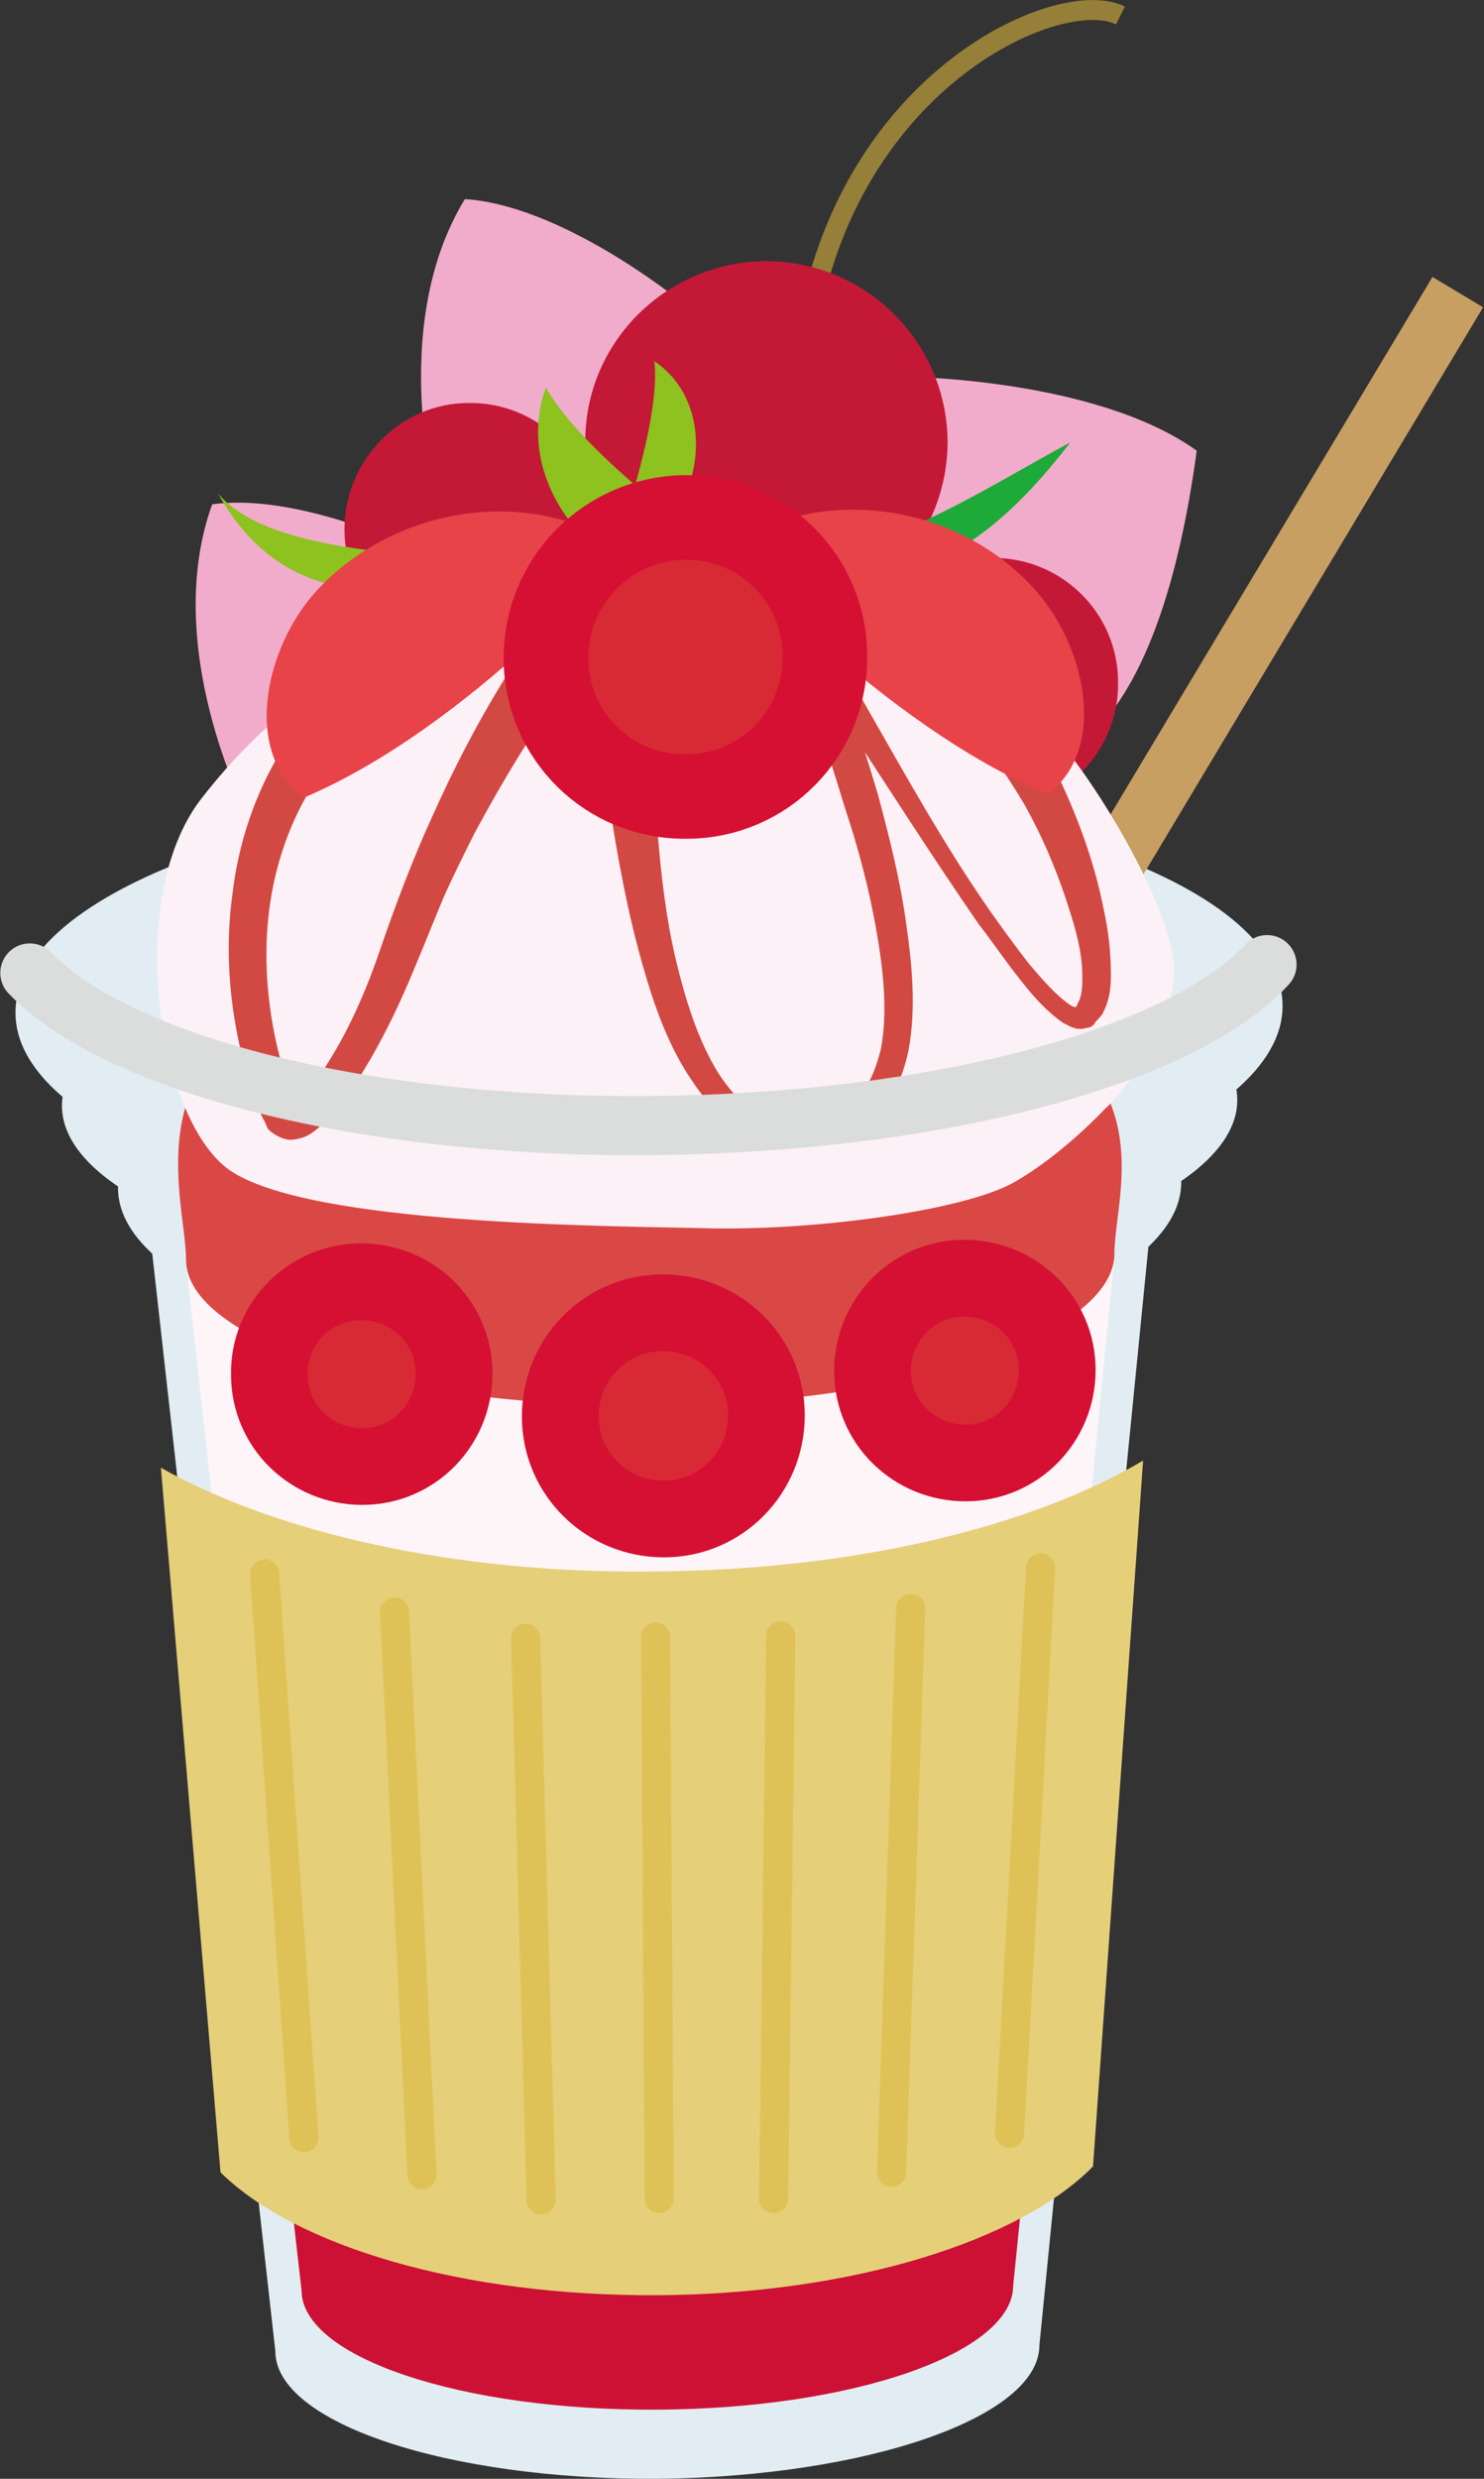 <?xml version="1.0" encoding="utf-8"?>
<!-- Generator: Adobe Illustrator 27.0.0, SVG Export Plug-In . SVG Version: 6.00 Build 0)  -->
<svg version="1.1" id="レイヤー_1" xmlns="http://www.w3.org/2000/svg" xmlns:xlink="http://www.w3.org/1999/xlink" x="0px"
	 y="0px" viewBox="0 0 124.5 207.9" style="enable-background:new 0 0 124.5 207.9;" xml:space="preserve">
<rect x="0" y="0" width="124.5" height="207.9" fill="#333333" stroke="none"/>
<style type="text/css">
	.st0{fill:#E1EDF3;}
	.st1{fill:none;stroke:#C79F62;stroke-width:4.95;stroke-miterlimit:10;}
	.st2{fill:#F2ACCB;}
	.st3{fill:none;stroke:#957F39;stroke-width:1.672;stroke-miterlimit:10;}
	.st4{fill:#C31936;}
	.st5{fill:#CC1134;}
	.st6{fill:#D74337;}
	.st7{fill:#FDF5F8;}
	.st8{fill:#D94845;}
	.st9{fill:#FCF1F6;}
	.st10{fill:#D72A34;stroke:#D51033;stroke-width:6.434;stroke-miterlimit:10;}
	.st11{fill:#D24943;}
	.st12{fill:#E6CF79;}
	.st13{fill:none;stroke:#DFC257;stroke-width:2.448;stroke-linecap:round;stroke-miterlimit:10;}
	.st14{fill:#8DC21F;}
	.st15{fill:#1EAA39;}
	.st16{fill:#E74348;}
	.st17{fill:#D72A34;stroke:#D51033;stroke-width:7.094;stroke-miterlimit:10;}
	.st18{fill:none;stroke:#DBDCDC;stroke-width:4.95;stroke-linecap:round;stroke-linejoin:round;stroke-miterlimit:10;}
</style>
<g>
	<path class="st0" d="M1.3,85c0.1,10.3,23.9,18.5,53.3,18.3c29.3-0.2,53.1-8.7,53-19C107.5,74,83.6,65.8,54.3,66S1.2,74.7,1.3,85z"
		/>
	<line class="st1" x1="122.3" y1="24.5" x2="70.3" y2="111.3"/>
	<path class="st2" d="M56.6,24.9c0,0-9.6-7.7-17.6-8.2c-6.6,10.8-2.3,25.8-2.3,25.8l16.5,1.6L56.6,24.9z"/>
	<path class="st2" d="M36.7,46.9c0,0-11-5.7-18.9-4.6C13.5,54.2,20.6,68,20.6,68l16.5-1.7L36.7,46.9z"/>
	<path class="st2" d="M75.9,31.6c0,0,16,0.1,24.5,6.2c-4.2,30.9-16.7,26.5-18.8,27.9l-18-11.9L75.9,31.6z"/>
	<path class="st3" d="M94,1.3c-5.2-2.6-23.7,5.7-26.5,28"/>
	<path class="st4" d="M28.9,44.4c0,5.8,4.8,10.5,10.6,10.4c5.8,0,10.5-4.8,10.4-10.6c0-5.8-4.8-10.5-10.6-10.4
		C33.6,33.8,28.9,38.6,28.9,44.4z"/>
	<path class="st4" d="M49.1,37.2c0.1,8.4,6.9,15.1,15.3,15.1c8.4-0.1,15.1-6.9,15.1-15.3c-0.1-8.4-6.9-15.1-15.3-15.1
		C55.8,22,49,28.8,49.1,37.2z"/>
	<path class="st4" d="M72.8,57.4c0,5.8,4.8,10.5,10.6,10.4c5.8,0,10.5-4.8,10.4-10.6c0-5.8-4.8-10.5-10.6-10.4
		C77.4,46.9,72.7,51.6,72.8,57.4z"/>
	<path class="st0" d="M9.9,99.7C10,108.3,30,115.2,54.6,115c24.6-0.2,44.6-7.3,44.5-15.9c-0.1-8.6-20.1-15.5-44.7-15.3
		C29.8,83.9,9.8,91,9.9,99.7z"/>
	<path class="st0" d="M5.2,92.8c0.1,8.8,22.2,15.7,49.4,15.6c27.2-0.2,49.3-7.4,49.2-16.2c-0.1-8.8-22.2-15.7-49.4-15.6
		C27.1,76.7,5.1,84,5.2,92.8z"/>
	<path class="st0" d="M96.5,103l-9.3,93.7c0,6-14.3,11-32,11.2c-17.7,0.1-32.1-4.7-32.1-10.7l-10.5-93.6L96.5,103z"/>
	<g>
		<path class="st0" d="M93.1,104.4l0.5,0L85,191.7c0,5.6-13.3,10.3-29.8,10.4c-16.5,0.1-29.9-4.4-29.9-10l-9.8-87.2l0.5,0
			c6.2,5.3,21.1,9,38.6,8.9C72.1,113.7,87,109.8,93.1,104.4z"/>
	</g>
	<g>
		<g>
			<path class="st5" d="M87.4,168L85,191.7c0,5.6-13.3,10.3-29.8,10.4c-16.5,0.1-29.9-4.4-29.9-10l-2.7-23.6
				c5.5,4,17.9,6.7,32.4,6.6C69.5,174.9,81.9,172.1,87.4,168z"/>
			<path class="st6" d="M54.8,135.8c14.8-0.1,28-2.5,36.4-6.1l-3,29.9l-0.8,8.4c-5.4,4-17.8,6.9-32.3,7c-14.5,0.1-26.9-2.6-32.4-6.6
				l-0.9-8.4l-3.4-29.8C26.8,133.7,39.9,135.9,54.8,135.8z"/>
		</g>
		<path class="st7" d="M16,104.9c6.2,5.3,21.1,9,38.6,8.9c17.5-0.1,32.4-4,38.5-9.4l0.5,0l-2.5,25.4c-8.4,3.6-21.5,5.9-36.4,6.1
			c-14.8,0.1-28-2.1-36.4-5.6l-2.8-25.3L16,104.9z"/>
	</g>
	<path class="st8" d="M15.6,105.6c0,6.9,17.5,12.4,39,12.3c21.5-0.1,38.9-5.9,38.9-12.8c0-6.9,8.6-24.5-39.1-25.8
		C6.7,77.9,15.6,98.7,15.6,105.6z"/>
	<path class="st9" d="M92.7,93c2.3-2,6.6-8.7,5.7-12.9C97.2,74.2,92,66,89.3,62.7C86.5,59.4,72.5,47,65.7,44.1
		c-6.9-2.9-16,0.4-24.7,5.1s-16.8,8.3-24.2,17.9c-6.2,8.2-3.7,25.7,1.9,30.6c5.5,4.9,30.4,5.1,40,5.3c9.6,0.3,22.2-1.5,26.3-3.8
		C89.1,96.9,92.7,93,92.7,93z"/>
	<g>
		<path class="st10" d="M73.2,115c0,4.3,3.5,7.7,7.8,7.7c4.3,0,7.7-3.5,7.7-7.8c0-4.3-3.5-7.7-7.8-7.7
			C76.6,107.2,73.2,110.7,73.2,115z"/>
		<path class="st10" d="M47,118.8c0,4.8,3.9,8.6,8.7,8.6c4.8,0,8.6-3.9,8.6-8.7c0-4.8-3.9-8.6-8.7-8.6C50.8,110.1,47,114,47,118.8z"
			/>
		<path class="st10" d="M22.6,115.3c0,4.3,3.5,7.7,7.8,7.7c4.3,0,7.7-3.5,7.7-7.8c0-4.3-3.5-7.7-7.8-7.7
			C26,107.5,22.5,111,22.6,115.3z"/>
	</g>
	<g>
		<g>
			<path class="st11" d="M83.4,56.2c1.5,1.6,2.5,3.3,3.4,4.9c0.9,1.6,1.7,3.3,2.4,4.9c1.5,3.3,2.7,6.7,3.4,10.3
				c0.4,1.8,0.6,3.6,0.6,5.5c0,1-0.1,2-0.6,3c-0.1,0.3-0.3,0.5-0.5,0.7c-0.1,0.1-0.2,0.2-0.3,0.4c-0.2,0.2-0.4,0.3-0.6,0.3
				c-1,0.3-1.5-0.2-2-0.4c-1.7-1.2-2.8-2.6-3.9-4c-1.1-1.4-2.1-2.9-3.2-4.3c-4-5.8-7.8-11.8-11.7-17.7c-1-1.5-1.9-3-2.8-4.4L67.3,55
				l-0.2-0.2c0,0,0-0.1,0-0.1s0,0,0,0c0.1,0.1,0.1,0.1,0.2,0.1c-0.1-0.1,0.5,0.3,1,0.1c0.5-0.2,0.7-0.4,0.8-0.6
				c0.2-0.2,0.2-0.7,0.2-0.7l0-0.1c0-0.1,0-0.1,0-0.1l0.1,0.2l0.2,0.6c0.3,0.8,0.6,1.7,0.9,2.5c1.1,3.4,2.2,6.7,3.2,10.1
				c0.9,3.4,1.8,6.9,2.3,10.5c0.5,3.5,0.9,7.2,0.2,10.9c-0.4,1.8-1.1,3.7-2.5,5.2c-1.4,1.5-3.4,2.3-5.3,2.5
				c-1.9,0.3-4.1,0.1-5.8-0.9c-1.8-1-3.2-2.4-4.3-4c-2.2-3.1-3.4-6.6-4.4-10.1c-1-3.5-1.7-7-2.3-10.5c-1.2-7.1-1.8-14.2-2.6-21.1
				l4.7,2l0,0c-2.9,2.2-5.4,5.3-7.7,8.4c-2.3,3.2-4.3,6.7-6.2,10.2c-0.9,1.8-1.8,3.6-2.6,5.4c-0.8,1.9-1.5,3.7-2.3,5.6
				c-1.6,3.9-3.4,7.6-5.9,11.2c-0.7,0.9-1.3,1.7-2.3,2.5c-0.5,0.4-1,0.9-2.3,1c-0.6,0-1.4-0.4-1.8-0.8c-0.1-0.1-0.2-0.2-0.2-0.3
				l-0.1-0.2c-0.1-0.2-0.1-0.3-0.2-0.4c-1-2.1-1.5-4.1-2-6.2c-0.9-4.1-1.2-8.4-0.6-12.7c0.5-4.3,1.9-8.5,4.2-12.2
				c1.1-1.9,2.5-3.6,3.9-5.2c1.5-1.6,3.2-3,4.9-4.4c1.1-0.9,2.6-0.7,3.5,0.4c0.9,1.1,0.7,2.6-0.4,3.5c-0.1,0.1-0.2,0.1-0.3,0.2l0,0
				c-3.3,1.9-6.2,4.5-8.4,7.6c-2.2,3.1-3.6,6.8-4.2,10.6c-0.6,3.8-0.4,7.8,0.4,11.6c0.4,1.9,1,3.8,1.7,5.5l0.1,0.3l0.1,0.1
				c0,0,0,0,0,0c0-0.1-0.3-0.2-0.5-0.2c-0.2,0.1,0.2-0.1,0.4-0.3c0.6-0.5,1.2-1.2,1.7-2c2.2-3.1,3.9-6.8,5.2-10.6
				c1.3-3.8,2.8-7.8,4.5-11.5c1.7-3.8,3.6-7.5,5.8-11.1c2.2-3.6,4.6-7.1,7.9-10.3l0,0L50,47c1.2-1,3-0.8,3.9,0.4
				c0.4,0.5,0.6,1.1,0.6,1.8c0,7.1,0,14.1,0.7,21c0.3,3.5,0.7,6.9,1.5,10.3c0.8,3.3,1.8,6.6,3.5,9.4c0.9,1.4,1.9,2.6,3.2,3.3
				c1.3,0.8,2.8,1,4.4,0.8c1.6-0.2,3-0.8,4.1-1.8c1-1.1,1.6-2.6,2-4.2c0.6-3.2,0.2-6.7-0.4-10.1c-0.6-3.4-1.5-6.8-2.6-10.1
				c-1-3.3-2.1-6.7-3.3-10l-0.9-2.5l-0.2-0.6c0-0.1-0.1-0.2-0.1-0.4c0-0.1,0-0.2-0.1-0.4l0-0.1c0-0.1,0-0.5,0.2-0.8
				c0.2-0.3,0.3-0.5,0.9-0.6c0.5-0.2,1.2,0.2,1,0.2c0.1,0.1,0.2,0.2,0.3,0.2l0.1,0.1c0.1,0.1,0.1,0.2,0.2,0.2l0.2,0.3l0.4,0.6
				c1,1.5,1.9,3,2.7,4.6c3.5,6.1,6.9,12.3,10.9,18c1,1.4,2,2.8,3.1,4.2c1.1,1.3,2.3,2.7,3.5,3.5c0.3,0.2,0.6,0.2,0.5,0.2
				c-0.1,0-0.1,0,0-0.1c0.1-0.1,0.1-0.3,0.2-0.4c0.3-0.6,0.3-1.4,0.3-2.2c0-1.6-0.4-3.3-0.9-4.9c-1-3.3-2.3-6.5-4-9.5
				c-0.9-1.5-1.8-2.9-2.8-4.2c-1-1.3-2.2-2.5-3.4-3.2c-1.2-0.7-1.7-2.2-1-3.4c0.7-1.2,2.2-1.7,3.4-1c0.2,0.1,0.5,0.3,0.6,0.5
				L83.4,56.2z"/>
		</g>
	</g>
	<g>
		<path class="st12" d="M54.8,131.8c16.8-0.1,31.6-3.7,41.1-9.3l-4.2,59.2c-6.1,6.2-20.1,10.7-36.5,10.8
			c-16.4,0.1-30.4-4.1-36.7-10.3l-5-59.1C23.1,128.5,38,132,54.8,131.8z"/>
		<g>
			<line class="st13" x1="55" y1="137.3" x2="55.3" y2="184.4"/>
			<line class="st13" x1="44.1" y1="137.4" x2="45.4" y2="184.5"/>
			<line class="st13" x1="33.1" y1="135.2" x2="35.4" y2="182.4"/>
			<line class="st13" x1="22.2" y1="132" x2="25.5" y2="179.3"/>
			<line class="st13" x1="65.5" y1="137.2" x2="64.9" y2="184.4"/>
			<line class="st13" x1="76.4" y1="134.9" x2="74.8" y2="182.2"/>
			<line class="st13" x1="87.3" y1="131.5" x2="84.7" y2="178.9"/>
		</g>
	</g>
	<path class="st14" d="M43.5,47.2c-7.4-0.7-20.8-0.6-25.2-5.8C23.9,51.4,33.5,50.6,43.5,47.2z"/>
	<path class="st15" d="M89.8,37.1c-6.6,3.5-17.7,10.9-24.3,9.1C75.8,51.4,83.4,45.4,89.8,37.1z"/>
	<path class="st14" d="M65.2,49.7c-6.2-4.2-16.4-11.8-19.4-17.2C42.4,41.8,52.6,52.4,65.2,49.7z"/>
	<path class="st14" d="M50.9,48c1.8-4.9,4.5-13.4,4-17.7C60.7,34.2,59.2,44.4,50.9,48z"/>
	<path class="st16" d="M60.9,46c7.7-5.4,19.1-3.9,25.7,3.2c4.5,4.8,6.4,13.6,1.3,17.4C73.8,60.7,60.9,46,60.9,46z"/>
	<path class="st16" d="M52.3,46c-7.8-5.3-19.1-3.6-25.7,3.5c-4.5,4.9-6.2,13.7-1.1,17.4C39.6,60.9,52.3,46,52.3,46z"/>
	<path class="st17" d="M45.8,55.2c0,6.5,5.3,11.7,11.8,11.6c6.5,0,11.7-5.3,11.6-11.8c0-6.5-5.3-11.7-11.8-11.6
		C51,43.5,45.8,48.7,45.8,55.2z"/>
	<path class="st18" d="M2.5,81.6c7.3,7.6,27.8,13,52,12.8c24.2-0.2,44.7-5.8,51.8-13.5"/>
</g>
<g>
</g>
<g>
</g>
<g>
</g>
<g>
</g>
<g>
</g>
<g>
</g>
<g>
</g>
<g>
</g>
<g>
</g>
<g>
</g>
<g>
</g>
<g>
</g>
<g>
</g>
<g>
</g>
<g>
</g>
</svg>
